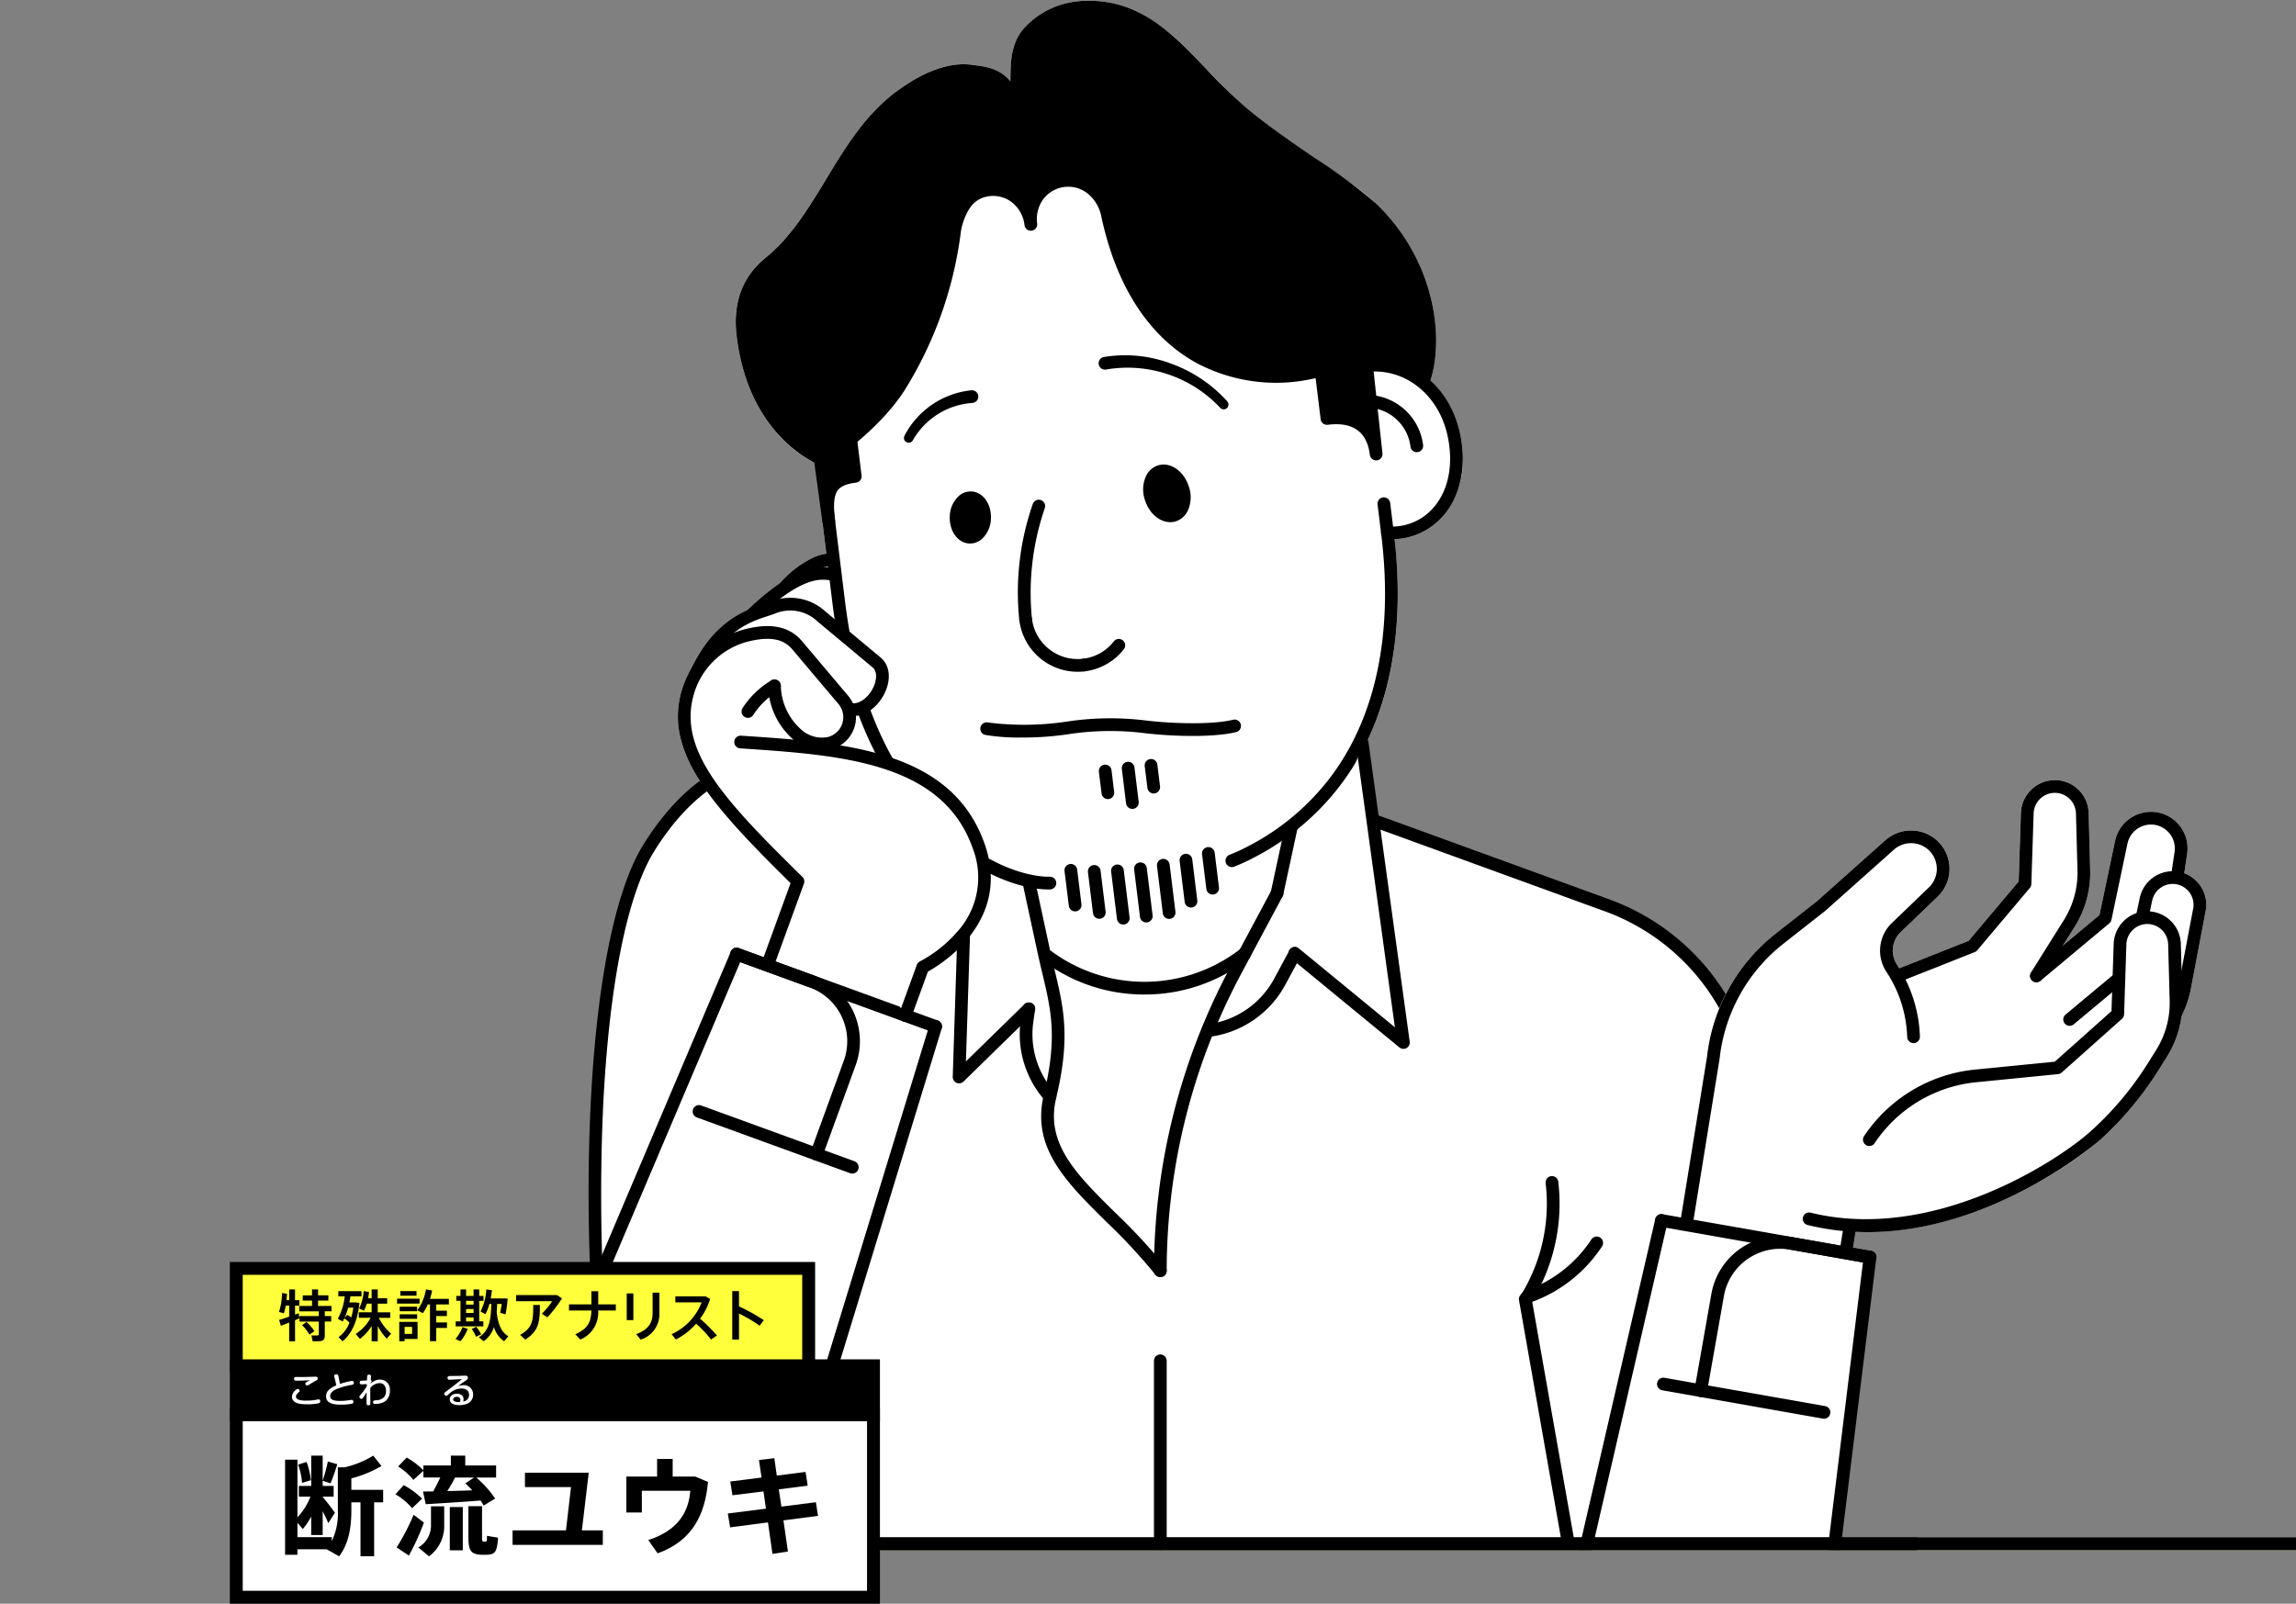 <svg xmlns="http://www.w3.org/2000/svg" xmlns:xlink="http://www.w3.org/1999/xlink" width="375" height="262" viewBox="0 0 375 262"><rect x="0" y="0" width="375" height="262" fill="#808080" stroke="none"/><defs><clipPath id="a"><rect width="375" height="262" transform="translate(-51.933 -0.12)" fill="#fff" stroke="#707070" stroke-width="1"/></clipPath><clipPath id="b"><rect width="337.461" height="253.129" fill="none"/></clipPath><clipPath id="c"><rect width="106.177" height="55.835" fill="none"/></clipPath></defs><g transform="translate(51.933 0.12)"><g clip-path="url(#a)"><g clip-path="url(#b)"><path d="M151.333,249.7l2.736-7.516a23.5,23.5,0,0,0,4.917-3.616,18.726,18.726,0,0,0,3.663-4.8,14.625,14.625,0,0,0,1.691-6.819,16.958,16.958,0,0,0-1.04-5.712,20.853,20.853,0,0,0-6.252-9.134c-4.087-3.448-10.07-15.357-9.964-15.591a1.035,1.035,0,0,0,1.194.648,5.364,5.364,0,0,0,3.112-1.978,5.481,5.481,0,0,0,1.077-2.627,5.357,5.357,0,0,0,2.136-1.9,5.473,5.473,0,0,0,.855-2.939,5.37,5.37,0,0,0-1.949-4.149l-8.971-7.479a8.972,8.972,0,0,0-5.784-2.281,8.606,8.606,0,0,0-3.2.638,16.648,16.648,0,0,0-5.588,4.2,1.037,1.037,0,0,0-.078.1c-.319.216-.645.447-.983.7a46.054,46.054,0,0,0-4.324,3.678,16.186,16.186,0,0,0-4.54,3,22.015,22.015,0,0,0-4.856,7,14.711,14.711,0,0,0-1.376,3.283,14.987,14.987,0,0,0-.58,4.1,16.639,16.639,0,0,0,1.422,6.543,39.323,39.323,0,0,0,6.643,9.924c2.047,2.374,4.428,4.857,7.068,7.509l-.289,13.034-1.047,2.878" transform="translate(-54.444 -83.571)" fill="#fff"/><path d="M300.664,262.218l17.7,14.549-6.729-48.909-18.214-6.215" transform="translate(-141.086 -106.572)" fill="#fff"/><path d="M212.84,141.464h0A30.62,30.62,0,0,0,216,140.013a41.858,41.858,0,0,0,13.925-11.529c6.083-7.852,9.638-18.366,9.635-31.487a81,81,0,0,0-.533-9.033,10.974,10.974,0,0,0,7.815-3.661,13.944,13.944,0,0,0,3.342-9.46,19.852,19.852,0,0,0-.45-4.128,16.238,16.238,0,0,0-4.86-8.66c.1-.267.185-.545.262-.838a22.219,22.219,0,0,0,.683-5.629,30.555,30.555,0,0,0-2.335-11.46,31.978,31.978,0,0,0-7.49-11,42.7,42.7,0,0,0-4.15-3.357c-2.457-1.8-5.4-3.771-8.376-5.834s-5.979-4.212-8.54-6.34c-3.9-3.236-7.155-7.167-10.683-10.524A32.027,32.027,0,0,0,198.6,2.647,18.184,18.184,0,0,0,191.778.2l-.014,0-.013,0A19.073,19.073,0,0,0,189.092,0a14.918,14.918,0,0,0-5.785,1.106,13.513,13.513,0,0,0-4.548,3.121,8.229,8.229,0,0,0-2.136,4.207,24.059,24.059,0,0,0-.33,4.751,6.688,6.688,0,0,0-.978-.968,7.118,7.118,0,0,0-2.616-1.275,20.418,20.418,0,0,0-2.824-.492,9.95,9.95,0,0,0-1.236-.075,14.2,14.2,0,0,0-5.48,1.229,27.075,27.075,0,0,0-5.688,3.368c-4.835,3.649-7.967,8.733-11,13.713S140.52,38.569,136.289,42A12.863,12.863,0,0,0,132.5,46.92a13.873,13.873,0,0,0-1.073,5.529,19.067,19.067,0,0,0,.132,2.2c.96,8.31,4.28,13.66,7.42,16.889a21.071,21.071,0,0,0,4.246,3.4c.462.276.861.486,1.19.645l2.79,22.721a75.434,75.434,0,0,0,6.035,22.615,49.554,49.554,0,0,0,11.112,15.55,33.806,33.806,0,0,0,11.723,7.452,19.71,19.71,0,0,0,6.4,1.272c.193,0,.3-.006.324-.008" transform="translate(-63.195 -0.001)" fill="#fff"/><path d="M288.154,343.063,275.32,288.727a36.342,36.342,0,0,0-22.939-25.8L212.9,248.56,116.3,239.543s-10.642-1.558-20.349,13.946-11.273,64.252-5.581,102.564l8.107,11.2H287.958Z" transform="translate(-41.869 -115.158)" fill="#fff"/><path d="M294.2,299.8l-2.508,4.645a15.375,15.375,0,0,1-11.71,7.962" transform="translate(-134.624 -144.151)" fill="#fff"/><path d="M279.021,312.48a1.038,1.038,0,0,1-.121-2.069,14.352,14.352,0,0,0,10.919-7.424l2.508-4.644a1.038,1.038,0,1,1,1.827.986l-2.508,4.644a16.432,16.432,0,0,1-12.5,8.5,1.123,1.123,0,0,1-.124.007" transform="translate(-133.663 -143.19)"/><path d="M225.712,331.64a1.038,1.038,0,0,1-.774-.345,16.272,16.272,0,0,1-4-13.183l.281-1.971a1.038,1.038,0,1,1,2.056.293l-.281,1.971a14.2,14.2,0,0,0,3.49,11.5,1.039,1.039,0,0,1-.773,1.731" transform="translate(-106.155 -151.581)"/><path d="M403.719,351.531a1.038,1.038,0,0,1-1.01-.8L389.874,296.4a35.2,35.2,0,0,0-22.283-25.059l-39.484-14.371a1.038,1.038,0,0,1,.71-1.951L368.3,269.386A37.273,37.273,0,0,1,391.9,295.918l12.835,54.335a1.038,1.038,0,0,1-.772,1.249,1.024,1.024,0,0,1-.239.028" transform="translate(-157.434 -122.588)"/><path d="M89.438,356.126a1.039,1.039,0,0,1-1.026-.886c-5.458-36.735-4.459-87,5.728-103.268,9.953-15.9,20.918-14.49,21.379-14.422a1.038,1.038,0,0,1-.3,2.055c-.41-.058-10.141-1.2-19.324,13.469-4.473,7.145-7.459,22.141-8.407,42.227a321.368,321.368,0,0,0,2.974,59.633,1.039,1.039,0,0,1-.875,1.18,1.1,1.1,0,0,1-.154.011" transform="translate(-40.935 -114.193)"/><path d="M167.919,192.73a4.378,4.378,0,0,0,1.121-7.4l-8.971-7.48a7.451,7.451,0,0,0-7.93-1.475,15.672,15.672,0,0,0-5.221,3.951" transform="translate(-70.643 -84.532)" fill="#fff"/><path d="M166.958,192.807a1.039,1.039,0,0,1-.4-2,3.339,3.339,0,0,0,.856-5.649l-8.971-7.48a6.44,6.44,0,0,0-6.881-1.308,14.956,14.956,0,0,0-4.853,3.7,1.038,1.038,0,0,1-1.5-1.431,16.893,16.893,0,0,1,5.588-4.2,8.486,8.486,0,0,1,8.98,1.642l8.971,7.48a5.417,5.417,0,0,1-1.387,9.161,1.043,1.043,0,0,1-.4.08" transform="translate(-69.681 -83.571)"/><path d="M456.184,322.673l.587-3.629c.613.027,1.223.044,1.83.044,9.371,0,18.06-3.036,24.809-6.407a73.909,73.909,0,0,0,8.517-5,47.093,47.093,0,0,0,4.689-3.577,54.432,54.432,0,0,0,9.647-11.5l1.347-2.149a16.614,16.614,0,0,0,2.39-6.673,16.622,16.622,0,0,0,1.536-4.466l2.437-12.849.007-.041a5.547,5.547,0,0,0,.06-.814,5.477,5.477,0,0,0-3.6-5.142l.473-3.176a6.063,6.063,0,0,0,.066-.887,5.985,5.985,0,0,0-11.841-1.225l-2.543,12.1-5.948,4.966,1.905-3.041a16.615,16.615,0,0,0,2.535-8.82c0-.148,0-.3-.006-.445l-.249-9.3a5.535,5.535,0,0,0-5.53-5.386c-.074,0-.148,0-.222,0a5.535,5.535,0,0,0-5.313,5.35l-.366,11.2-8.177,9.7L463.891,276c-.125-.2-.251-.4-.375-.591a4.074,4.074,0,0,1-.678-2.26,4.26,4.26,0,0,1,1.31-3.067l6.033-5.8a6.28,6.28,0,0,0-8.532-9.215l-11.124,9.914-6.9,5.424a29.592,29.592,0,0,0-11.122,20.022l-4.845,29.933" transform="translate(-205.632 -117.925)" fill="#fff"/><path d="M154.358,199.211a4.378,4.378,0,0,0,2.39-7.1l-7.536-8.924a7.451,7.451,0,0,0-7.554-2.83c-2.816.586-7.62,3.34-15.31,12.1" transform="translate(-60.752 -86.639)" fill="#fff"/><path d="M153.395,199.287a1.038,1.038,0,0,1-.225-2.052,3.34,3.34,0,0,0,1.823-5.414l-7.536-8.924a6.438,6.438,0,0,0-6.549-2.484c-2.461.512-7.017,2.97-14.741,11.77a1.038,1.038,0,1,1-1.561-1.37c6.505-7.412,11.847-11.595,15.879-12.433a8.486,8.486,0,0,1,8.559,3.177l7.536,8.923a5.416,5.416,0,0,1-2.957,8.781,1.069,1.069,0,0,1-.227.025" transform="translate(-59.79 -85.677)"/><path d="M194.791,177.2s-8.152.521-17.674-8.437c-8.749-8.229-14.659-19.871-16.828-37.535l-3.8-30.918,11.574-31.572" transform="translate(-75.246 -33.05)" fill="#fff"/><path d="M193.544,177.281c-1.723,0-9.356-.5-18.1-8.726-9.48-8.917-15.089-21.4-17.147-38.165l-3.8-30.918a1.038,1.038,0,0,1,.056-.484l11.574-31.572a1.038,1.038,0,1,1,1.95.715L156.592,99.468l3.766,30.669c2,16.263,7.4,28.335,16.509,36.906,9.088,8.55,16.822,8.16,16.9,8.157a1.038,1.038,0,1,1,.133,2.073c-.036,0-.156.009-.351.009" transform="translate(-74.285 -32.088)"/><path d="M158.466,146.979c-.594-4.842.2-6.824,4.33-7.332l-1.329-10.821-5.411.664Z" transform="translate(-75.037 -61.943)"/><path d="M157.5,147.054a1.039,1.039,0,0,1-1.027-.9l-2.409-17.489a1.039,1.039,0,0,1,.9-1.172l5.411-.664a1.039,1.039,0,0,1,1.157.9l1.329,10.822a1.039,1.039,0,0,1-.9,1.158c-2.208.27-2.845.949-3.153,1.51-.478.869-.562,2.307-.273,4.664a1.039,1.039,0,0,1-.9,1.157,1.086,1.086,0,0,1-.136.008m-1.235-17.624,1.366,9.915a5.766,5.766,0,0,1,3.049-1.524l-1.08-8.8Z" transform="translate(-74.075 -60.981)"/><path d="M231.318,65.523c4.112-.505,11.832,3.787,13.779-3.608s-.343-18.943-8.855-27.078c-4.12-3.937-14.072-9.716-21.012-15.483-7.99-6.637-13.093-15.825-22.633-17.166l-.014,0-.013,0c-5.136-.722-9.226.748-12.1,3.728s-1.96,7.157-2.239,12.481c-1.559-5.1-4.091-5.519-7.521-5.947s-7.508,1.2-11.65,4.321c-4.632,3.49-7.71,8.443-10.734,13.423s-6,9.985-10.417,13.583c-3.99,3.247-4.842,7.5-4.352,11.717,1.91,16.445,13.154,20.575,13.056,20.435,0,0,7.938-4.945,12.387-11.76a63.1,63.1,0,0,0,9.056-25.139,11.107,11.107,0,0,1,1.662-4.736,5.432,5.432,0,0,1,3.932-2.424,6.032,6.032,0,0,1,4.622,1.328,6.565,6.565,0,0,1,2.3,4.295,6.56,6.56,0,0,1,1.2-4.724,6.14,6.14,0,0,1,8.786-1.074,7.458,7.458,0,0,1,2.536,4.261c5.758,27.088,26.177,29.031,37.591,24.42" transform="translate(-64.157 -0.963)"/><path d="M145.627,76a1.053,1.053,0,0,1-.254-.031c-.117-.029-11.827-4.257-13.81-21.322-.619-5.33.971-9.584,4.729-12.642,4.152-3.378,6.953-7.993,9.919-12.878l.266-.438c2.849-4.69,6.077-10.005,11-13.713,4.521-3.407,8.808-4.971,12.4-4.521,2.371.295,4.649.579,6.417,2.72,0-3.492.128-6.52,2.467-8.944C182.018.85,186.511-.547,191.753.192c6.981.981,11.6,5.808,16.482,10.918a81.38,81.38,0,0,0,6.7,6.483c3.345,2.779,7.333,5.517,11.191,8.165A90.466,90.466,0,0,1,236,33.122c9.079,8.676,11.1,20.645,9.142,28.093-1.64,6.227-6.952,5.354-10.833,4.714a15.154,15.154,0,0,0-3.823-.34,1.039,1.039,0,0,1-.253-2.062,16.5,16.5,0,0,1,4.415.352c4.56.751,7.406.911,8.487-3.192,1.868-7.1-.475-18.329-8.568-26.063a89.559,89.559,0,0,0-9.616-7.155c-3.715-2.55-7.925-5.44-11.342-8.28a82.914,82.914,0,0,1-6.871-6.645c-4.629-4.841-9-9.414-15.243-10.292-4.582-.642-8.459.539-11.236,3.417-1.893,1.963-1.889,4.682-1.884,8.125,0,1.172,0,2.384-.065,3.689a1.038,1.038,0,0,1-2.029.249c-1.4-4.565-3.489-4.825-6.657-5.22-3.046-.379-6.816,1.044-10.9,4.12-4.6,3.468-7.72,8.6-10.472,13.132l-.266.438c-2.927,4.821-5.954,9.807-10.384,13.411-3.215,2.617-4.516,6.147-3.976,10.792,1.623,13.977,10.029,18.55,11.9,19.4,1.68-1.118,7.954-5.518,11.644-11.17a61.787,61.787,0,0,0,8.9-24.716,11.976,11.976,0,0,1,1.836-5.181,6.432,6.432,0,0,1,4.66-2.865,7.074,7.074,0,0,1,5.409,1.558,7.311,7.311,0,0,1,1.168,1.214,7.288,7.288,0,0,1,.84-1.46,7.178,7.178,0,0,1,10.275-1.263,8.5,8.5,0,0,1,2.9,4.852c2.331,10.963,7.444,18.823,14.79,22.728a26.064,26.064,0,0,0,21.4.945,1.038,1.038,0,0,1,.778,1.926,27.726,27.726,0,0,1-23.15-1.037c-7.9-4.2-13.384-12.547-15.846-24.129a6.425,6.425,0,0,0-2.174-3.67,5.1,5.1,0,0,0-7.3.885,5.516,5.516,0,0,0-1,3.979,1.094,1.094,0,0,1,.008.129,1.038,1.038,0,0,1-2.069.124,5.518,5.518,0,0,0-1.934-3.62,5,5,0,0,0-3.835-1.1,4.376,4.376,0,0,0-3.2,1.984,10.107,10.107,0,0,0-1.487,4.29,63.9,63.9,0,0,1-9.215,25.562C154.384,70.7,146.531,75.634,146.2,75.841l0,0a1.109,1.109,0,0,1-.571.159" transform="translate(-63.196 0)"/><path d="M267.046,150.851c.622,1.978-.04,3.926-1.478,4.351s-3.108-.834-3.729-2.812.04-3.926,1.478-4.351,3.107.834,3.729,2.812" transform="translate(-125.788 -71.142)"/><path d="M264.019,155.362c-1.737,0-3.446-1.439-4.133-3.623a5.269,5.269,0,0,1,.241-4.023,3.254,3.254,0,0,1,1.933-1.635c2.009-.594,4.211.941,5.014,3.5a5.269,5.269,0,0,1-.241,4.023,3.256,3.256,0,0,1-1.933,1.635,3.1,3.1,0,0,1-.881.128m-1.1-7.328a.941.941,0,0,0-.269.037,1.208,1.208,0,0,0-.689.62,3.243,3.243,0,0,0-.092,2.424c.483,1.537,1.676,2.357,2.444,2.127a1.206,1.206,0,0,0,.689-.62,3.243,3.243,0,0,0,.093-2.424h0a2.773,2.773,0,0,0-2.174-2.164" transform="translate(-124.825 -70.178)"/><path d="M200.756,159.483c-.079,1.776.9,3.279,2.179,3.358s2.387-1.3,2.466-3.071-.9-3.279-2.179-3.358-2.387,1.3-2.466,3.071" transform="translate(-96.527 -75.206)"/><path d="M202.076,162.921c-.056,0-.111,0-.167-.005-1.874-.116-3.258-2.066-3.152-4.44a4.664,4.664,0,0,1,1.422-3.273,2.929,2.929,0,0,1,2.145-.788c1.874.115,3.259,2.066,3.153,4.44a4.667,4.667,0,0,1-1.422,3.273,2.965,2.965,0,0,1-1.979.794m.079-6.436a.884.884,0,0,0-.587.261,2.628,2.628,0,0,0-.736,1.821c-.058,1.293.589,2.237,1.206,2.275a.86.86,0,0,0,.629-.26,2.631,2.631,0,0,0,.736-1.821c.058-1.293-.589-2.238-1.206-2.276h-.041" transform="translate(-95.565 -74.244)"/><path d="M230.147,202.284a9.6,9.6,0,0,1-9.511-8.421,1.038,1.038,0,1,1,2.061-.253,7.522,7.522,0,0,0,8.373,6.542,1.038,1.038,0,0,1,.253,2.061,9.675,9.675,0,0,1-1.175.072" transform="translate(-106.084 -92.655)"/><path d="M221.422,177.6a1.038,1.038,0,0,1-1.029-.912,43.842,43.842,0,0,1,2.216-19.039,1.039,1.039,0,0,1,1.94.743,42.5,42.5,0,0,0-2.095,18.043,1.038,1.038,0,0,1-.9,1.157,1.064,1.064,0,0,1-.128.008" transform="translate(-105.842 -75.482)"/><path d="M240.021,206.13a1.038,1.038,0,0,1-.126-2.069,7.465,7.465,0,0,0,5-2.832,1.038,1.038,0,0,1,1.636,1.278,9.526,9.526,0,0,1-6.387,3.614,1.07,1.07,0,0,1-.128.008" transform="translate(-114.91 -96.565)"/><path d="M265.465,120.149a20.736,20.736,0,0,0-18.616-6.27,1.038,1.038,0,0,1-.422-2.034,21.36,21.36,0,0,1,11.068,1.1,22.551,22.551,0,0,1,9.127,6.164.779.779,0,0,1-1.157,1.042" transform="translate(-118.094 -53.634)"/><path d="M184.411,130.022a13.9,13.9,0,0,1,10.977-7.45,1.038,1.038,0,1,1,.109,2.074,12.13,12.13,0,0,0-9.711,6.108.779.779,0,0,1-1.375-.731" transform="translate(-88.627 -58.935)"/><path d="M215.05,228.951a33.972,33.972,0,0,1-5.84-.419,1.038,1.038,0,1,1,.382-2.041,46.911,46.911,0,0,0,12.929-.149,47.313,47.313,0,0,1,12.925-.171c4.614.55,10.991.679,14.249-.136a1.039,1.039,0,0,1,.5,2.015c-3.665.916-10.344.738-15,.184a45.238,45.238,0,0,0-12.33.155,50.582,50.582,0,0,1-7.82.562" transform="translate(-100.187 -108.578)"/><path d="M247.132,246.015a1.038,1.038,0,0,1-1.029-.912l-.436-3.552a1.038,1.038,0,1,1,2.061-.253l.436,3.552a1.038,1.038,0,0,1-.9,1.157,1.061,1.061,0,0,1-.128.008" transform="translate(-118.12 -115.585)"/><path d="M254.6,247.19a1.038,1.038,0,0,1-1.029-.912l-.689-5.613a1.038,1.038,0,1,1,2.061-.254l.689,5.613a1.038,1.038,0,0,1-.9,1.157,1.062,1.062,0,0,1-.128.008" transform="translate(-121.587 -115.159)"/><path d="M261.553,244.244a1.038,1.038,0,0,1-1.029-.912l-.437-3.552a1.038,1.038,0,0,1,2.061-.253l.436,3.552a1.037,1.037,0,0,1-.9,1.157,1.055,1.055,0,0,1-.128.008" transform="translate(-125.054 -114.733)"/><path d="M258.742,280.963a1.038,1.038,0,0,1-1.029-.912l-.95-7.73a1.038,1.038,0,0,1,2.061-.253l.949,7.73a1.038,1.038,0,0,1-.9,1.157,1.055,1.055,0,0,1-.128.008" transform="translate(-123.456 -130.381)"/><path d="M251.5,281.617a1.038,1.038,0,0,1-1.029-.912l-.95-7.729a1.038,1.038,0,0,1,2.061-.253l.949,7.729a1.038,1.038,0,0,1-.9,1.157,1.055,1.055,0,0,1-.128.008" transform="translate(-119.975 -130.695)"/><path d="M244.079,280.764a1.038,1.038,0,0,1-1.029-.912l-.823-6.7a1.038,1.038,0,1,1,2.061-.253l.822,6.7a1.037,1.037,0,0,1-.9,1.157,1.056,1.056,0,0,1-.128.008" transform="translate(-116.466 -130.78)"/><path d="M236.591,279.392a1.037,1.037,0,0,1-1.029-.912l-.7-5.668a1.038,1.038,0,0,1,2.061-.253l.7,5.668a1.038,1.038,0,0,1-.9,1.157,1.068,1.068,0,0,1-.128.008" transform="translate(-112.926 -130.616)"/><path d="M265.925,279.847a1.038,1.038,0,0,1-1.029-.912l-.949-7.729a1.038,1.038,0,1,1,2.061-.253l.949,7.729a1.038,1.038,0,0,1-.9,1.157,1.055,1.055,0,0,1-.128.008" transform="translate(-126.909 -129.844)"/><path d="M272.922,277.222a1.038,1.038,0,0,1-1.029-.912l-.823-6.7a1.038,1.038,0,1,1,2.061-.253l.822,6.7a1.038,1.038,0,0,1-.9,1.157,1.055,1.055,0,0,1-.128.008" transform="translate(-130.334 -129.077)"/><path d="M279.856,274.08a1.038,1.038,0,0,1-1.029-.912l-.7-5.668a1.038,1.038,0,0,1,2.061-.253l.7,5.668a1.038,1.038,0,0,1-.9,1.157,1.066,1.066,0,0,1-.128.008" transform="translate(-133.73 -128.062)"/><path d="M329.491,114.767c7.115-.874,12.974,4.289,14.464,11.3,2.06,9.69-3.621,16.462-10.853,15.982" transform="translate(-158.429 -55.137)" fill="#fff"/><path d="M332.844,142.15q-.384,0-.771-.025a1.038,1.038,0,1,1,.137-2.072,8.92,8.92,0,0,0,7.483-3.1c2.428-2.8,3.261-7.043,2.285-11.632-1.455-6.845-7.06-11.255-13.322-10.486a1.039,1.039,0,0,1-.253-2.062c7.357-.9,13.923,4.192,15.607,12.116,1.112,5.232.111,10.124-2.747,13.424a11.058,11.058,0,0,1-8.419,3.836" transform="translate(-157.468 -54.175)"/><path d="M336.148,133.39a1.038,1.038,0,0,1-1.029-.912,7.278,7.278,0,0,0-8.1-6.328,1.039,1.039,0,0,1-.253-2.062,9.354,9.354,0,0,1,10.414,8.136,1.038,1.038,0,0,1-.9,1.157,1.06,1.06,0,0,1-.128.008" transform="translate(-156.68 -59.632)"/><path d="M286.531,216.674a1.038,1.038,0,0,1-.387-2,28.8,28.8,0,0,0,2.979-1.367,39.778,39.778,0,0,0,13.242-10.958c7.615-9.834,10.582-23.638,8.583-39.918l-.614-5a1.038,1.038,0,1,1,2.061-.253l.614,5c2.067,16.837-1.046,31.168-9,41.444a41.853,41.853,0,0,1-13.926,11.529,30.813,30.813,0,0,1-3.163,1.451,1.027,1.027,0,0,1-.387.076" transform="translate(-137.273 -75.135)"/><path d="M324.23,126.392c-.594-4.842-3.907-6.32-8.037-5.813l-1.329-10.821,7.472-.917Z" transform="translate(-151.396 -52.333)"/><path d="M323.267,126.468a1.038,1.038,0,0,1-1.029-.912c-.462-3.761-2.776-5.417-6.88-4.909a1.042,1.042,0,0,1-1.157-.9l-1.328-10.822a1.037,1.037,0,0,1,.9-1.157l7.471-.917a1.048,1.048,0,0,1,.772.217,1.036,1.036,0,0,1,.387.7l1.894,17.552a1.038,1.038,0,0,1-1.034,1.15m-6.573-7.983a7.767,7.767,0,0,1,4.945,1.527l-1.184-10.975-5.395.662,1.08,8.8q.281-.012.554-.012" transform="translate(-150.435 -51.372)"/><path d="M307.369,267.974l17.7,14.549-6.729-48.909" transform="translate(-147.792 -112.329)" fill="#fff"/><path d="M324.11,282.6a1.039,1.039,0,0,1-.66-.236l-17.7-14.549a1.038,1.038,0,1,1,1.319-1.6l15.653,12.864-6.368-46.281a1.038,1.038,0,1,1,2.057-.283l6.729,48.909a1.038,1.038,0,0,1-1.028,1.18" transform="translate(-146.83 -111.367)"/><path d="M300.756,270.886a1.057,1.057,0,0,1-.22-.023,1.038,1.038,0,0,1-.8-1.234l2.344-10.872a1.038,1.038,0,1,1,2.03.438l-2.344,10.872a1.039,1.039,0,0,1-1.014.819" transform="translate(-144.112 -124.024)"/><path d="M200.734,302.277a1.038,1.038,0,0,1-1.038-1.072l1.271-39.383a1.028,1.028,0,0,1,1.071-1,1.039,1.039,0,0,1,1,1.071l-1.187,36.8,9.531-9.317a1.038,1.038,0,1,1,1.451,1.484L201.46,301.981a1.036,1.036,0,0,1-.726.3" transform="translate(-96.02 -125.409)"/><path d="M144.062,207.1c3.285-.149,6.1-5.609,3.569-7.715l-8.971-7.48a7.449,7.449,0,0,0-7.93-1.475c-2.672,1.066-9.179,1.809-13.409,12.672" transform="translate(-56.411 -91.291)" fill="#fff"/><path d="M143.1,207.172a1.038,1.038,0,0,1-.046-2.076c1.291-.058,2.753-1.445,3.329-3.156.191-.565.535-1.963-.378-2.724l-8.971-7.48a6.439,6.439,0,0,0-6.881-1.309c-.369.147-.795.286-1.247.432-3.015.98-8.062,2.62-11.58,11.653a1.038,1.038,0,0,1-1.935-.753c3.875-9.95,9.729-11.853,12.873-12.874.436-.142.813-.264,1.119-.386a8.487,8.487,0,0,1,8.98,1.642l8.971,7.48c1.317,1.1,1.7,2.96,1.016,4.982-.736,2.186-2.76,4.457-5.2,4.568H143.1" transform="translate(-55.449 -90.329)"/><path d="M129.966,207.52c.436,6.593,5.08,10.23,8.853,9.387a4.378,4.378,0,0,0,2.39-7.1l-7.536-8.924c-2.138-2.532-5.37-2.4-8.655-1.518a13.484,13.484,0,0,0-9.248,9.332c-2.744,9.7,5.218,18.17,18.03,30.772l-4.836,13.287" transform="translate(-55.406 -95.586)" fill="#fff"/><path d="M128,252.831a1.027,1.027,0,0,1-.355-.063,1.038,1.038,0,0,1-.62-1.331l4.608-12.66c-13-12.808-20.639-21.384-17.824-31.327a14.6,14.6,0,0,1,9.978-10.052c2.855-.763,6.969-1.4,9.716,1.851l7.536,8.923a5.417,5.417,0,0,1-2.957,8.782,7.1,7.1,0,0,1-5.743-1.42,11.941,11.941,0,0,1-4.372-8.913,1.038,1.038,0,1,1,2.072-.137,9.887,9.887,0,0,0,3.544,7.388,5.028,5.028,0,0,0,4.046,1.055,3.34,3.34,0,0,0,1.824-5.414l-7.536-8.924c-1.532-1.812-3.872-2.178-7.593-1.184a12.478,12.478,0,0,0-8.517,8.611c-2.588,9.142,5.062,17.26,17.758,29.748a1.038,1.038,0,0,1,.248,1.1l-4.836,13.287a1.038,1.038,0,0,1-.976.684" transform="translate(-54.443 -94.618)"/><path d="M100.8,300,69.141,374.591a21.562,21.562,0,1,0,40.468,14.729L133.3,311.831" transform="translate(-32.418 -144.25)" fill="#fff"/><path d="M88.043,404.673a22.643,22.643,0,0,1-7.754-1.38,22.6,22.6,0,0,1-13.074-30.069l31.661-74.588a1.038,1.038,0,0,1,1.912.811L69.126,374.035a20.524,20.524,0,1,0,38.52,14.02l23.691-77.489a1.038,1.038,0,1,1,1.986.607l-23.691,77.489a22.661,22.661,0,0,1-21.589,16.011" transform="translate(-31.446 -143.288)"/><path d="M264.038,342.611A1.039,1.039,0,0,1,263,341.573a105.222,105.222,0,0,1,12.407-49.48l6.779-12.668a1.038,1.038,0,1,1,1.831.98l-6.779,12.668a103.149,103.149,0,0,0-12.161,48.5,1.039,1.039,0,0,1-1.038,1.038" transform="translate(-126.458 -134.092)"/><path d="M244.235,341.956a1.037,1.037,0,0,1-.818-.4,92.069,92.069,0,0,0-8.017-8.646c-6.579-6.5-12.261-12.118-10.2-20.7,2.256-9.391,1.21-13.793-.238-19.884-.264-1.112-.537-2.261-.806-3.507l-2.344-10.871,2.03-.438,2.344,10.871c.264,1.224.535,2.363.8,3.464,1.457,6.132,2.608,10.976.237,20.849-1.788,7.441,3.255,12.425,9.64,18.735a93.642,93.642,0,0,1,8.191,8.843,1.038,1.038,0,0,1-.817,1.678" transform="translate(-106.654 -133.437)"/><path d="M244.451,305.568a27.414,27.414,0,0,1-16.366-5.366,1.038,1.038,0,1,1,1.231-1.672,25.567,25.567,0,0,0,30.886-.467,1.038,1.038,0,1,1,1.281,1.634,27.359,27.359,0,0,1-17.031,5.87" transform="translate(-109.466 -143.211)"/><path d="M163.256,311.908a1.024,1.024,0,0,1-.355-.063l-32.5-11.828a1.038,1.038,0,1,1,.71-1.951l32.5,11.828a1.039,1.039,0,0,1-.355,2.014" transform="translate(-62.373 -143.288)"/><path d="M143.8,332.772a1.026,1.026,0,0,1-.355-.063,1.038,1.038,0,0,1-.62-1.331l5.431-14.92a9.357,9.357,0,0,0-5.586-11.978L130.4,300.016a1.038,1.038,0,0,1,.71-1.952l12.265,4.465a11.435,11.435,0,0,1,6.827,14.639l-5.431,14.92a1.038,1.038,0,0,1-.975.684" transform="translate(-62.373 -143.288)"/><path d="M143.947,358.709a1.028,1.028,0,0,1-.355-.063l-25.033-9.111a1.038,1.038,0,1,1,.71-1.951l25.033,9.112a1.039,1.039,0,0,1-.355,2.014" transform="translate(-56.678 -167.098)"/><path d="M385.84,447.974a1.039,1.039,0,0,1-1.021-.858l-6.994-39.661a1.041,1.041,0,0,1,.241-.864l.327-.374a1.038,1.038,0,0,1,1.564,1.367l6.907,39.171a1.039,1.039,0,0,1-.842,1.2,1.091,1.091,0,0,1-.182.016" transform="translate(-181.662 -195.15)"/><path d="M379.476,390.6a1.038,1.038,0,0,1-.887-1.576,28.482,28.482,0,0,0,3.885-18.065,1.039,1.039,0,0,1,2.062-.249,30.572,30.572,0,0,1-4.171,19.388,1.037,1.037,0,0,1-.889.5" transform="translate(-181.964 -177.807)"/><path d="M379.477,399.773a1.039,1.039,0,0,1-.335-2.022,21.107,21.107,0,0,0,10.808-8.4,1.038,1.038,0,0,1,1.739,1.134,23.192,23.192,0,0,1-11.876,9.233,1.038,1.038,0,0,1-.335.056" transform="translate(-181.964 -186.984)"/><path d="M264.038,457.96A1.039,1.039,0,0,1,263,456.921V427.032a1.038,1.038,0,1,1,2.077,0v29.889a1.039,1.039,0,0,1-1.038,1.038" transform="translate(-126.458 -204.831)"/><path d="M132.964,233.268c16.618,1.113,33.6,2.2,38.845,16.9,4.711,13.223-9.09,19.867-9.09,19.867l-2.874,7.9" transform="translate(-63.933 -112.162)" fill="#fff"/><path d="M158.885,278.01a1.039,1.039,0,0,1-.976-1.394l2.873-7.9a1.04,1.04,0,0,1,.525-.58,21.109,21.109,0,0,0,6.019-4.767,13.186,13.186,0,0,0,2.543-13.816c-4.992-14.01-21.646-15.125-37.752-16.2l-.185-.012a1.038,1.038,0,0,1,.139-2.072l.185.012c16.774,1.123,34.119,2.285,39.569,17.579,4.5,12.636-6.939,19.685-9.229,20.946l-2.737,7.52a1.038,1.038,0,0,1-.976.684" transform="translate(-62.972 -111.199)"/><path d="M490.046,279.595l15.8-6.26,8.578-10.172.377-11.559a4.5,4.5,0,0,1,8.988.026l.249,9.3a15.573,15.573,0,0,1-2.371,8.686l-5.371,8.574" transform="translate(-235.628 -118.887)" fill="#fff"/><path d="M489.085,279.672a1.039,1.039,0,0,1-.383-2l15.561-6.164,8.177-9.7.365-11.2a5.556,5.556,0,0,1,5.313-5.35,5.534,5.534,0,0,1,5.751,5.382l.249,9.3a16.565,16.565,0,0,1-2.529,9.265l-5.371,8.574a1.038,1.038,0,1,1-1.76-1.1l5.371-8.574A14.488,14.488,0,0,0,522.044,260l-.249-9.3a3.459,3.459,0,0,0-3.593-3.363,3.471,3.471,0,0,0-3.319,3.342l-.378,11.56a1.036,1.036,0,0,1-.244.635l-8.578,10.172a1.038,1.038,0,0,1-.411.3l-15.8,6.26a1.035,1.035,0,0,1-.382.074" transform="translate(-234.667 -117.925)"/><path d="M540.617,282.99l11.236-9.381,2.617-12.45A4.946,4.946,0,0,1,564.2,262.9l-2.269,15.243-10.922,12.1" transform="translate(-259.944 -123.684)" fill="#fff"/><path d="M550.05,290.327a1.039,1.039,0,0,1-.77-1.734l10.713-11.869,2.223-14.933a3.908,3.908,0,0,0-3.339-4.447,3.925,3.925,0,0,0-4.35,3.068l-2.617,12.45a1.036,1.036,0,0,1-.351.584l-11.235,9.381a1.039,1.039,0,0,1-1.331-1.594l10.959-9.15,2.543-12.1a6,6,0,0,1,6.662-4.7,5.984,5.984,0,0,1,5.113,6.81L562,277.339a1.036,1.036,0,0,1-.256.543l-10.923,12.1a1.037,1.037,0,0,1-.771.343" transform="translate(-258.983 -122.723)"/><path d="M551.059,299.1l10.112-8.443,2.355-11.205a4.451,4.451,0,0,1,8.759,1.571l-2.437,12.848a15.577,15.577,0,0,1-7.2,10.4l-2.239,1.365" transform="translate(-264.965 -132.667)" fill="#fff"/><path d="M559.452,305.708a1.038,1.038,0,0,1-.541-1.925l2.24-1.365a14.561,14.561,0,0,0,6.716-9.7l2.437-12.848a3.416,3.416,0,0,0-2.923-3.844,3.43,3.43,0,0,0-3.8,2.68l-2.355,11.205a1.035,1.035,0,0,1-.35.584l-10.112,8.443a1.038,1.038,0,1,1-1.331-1.594l9.836-8.212,2.281-10.852a5.511,5.511,0,0,1,6.111-4.311,5.49,5.49,0,0,1,4.691,6.248L569.906,293.1a16.64,16.64,0,0,1-7.675,11.089l-2.24,1.365a1.035,1.035,0,0,1-.54.152" transform="translate(-264.003 -131.707)"/><path d="M429.636,329.091l4.846-29.936a28.557,28.557,0,0,1,10.738-19.369l6.923-5.444,11.147-9.935a5.241,5.241,0,0,1,7.12,7.691l-6.033,5.8a5.236,5.236,0,0,0-.778,6.648,21.577,21.577,0,0,1,3.582,11.208" transform="translate(-206.582 -126.496)" fill="#fff"/><path d="M428.675,329.179a1.073,1.073,0,0,1-.167-.013,1.039,1.039,0,0,1-.859-1.191l4.842-29.91a29.761,29.761,0,0,1,11.125-20.045l6.9-5.424,11.123-9.914a6.314,6.314,0,0,1,8.516.147,6.279,6.279,0,0,1,.015,9.067l-6.033,5.8a4.188,4.188,0,0,0-.632,5.327,22.6,22.6,0,0,1,3.755,11.746,1.038,1.038,0,1,1-2.076.072,20.505,20.505,0,0,0-1.693-7.512,20.791,20.791,0,0,0-1.717-3.158,6.263,6.263,0,0,1,.924-7.97l6.033-5.8a4.2,4.2,0,0,0-.01-6.069,4.226,4.226,0,0,0-5.7-.1l-11.147,9.935c-.016.014-.032.028-.049.041l-6.923,5.445a27.675,27.675,0,0,0-10.348,18.664c0,.018,0,.036-.007.053L429.7,328.306a1.038,1.038,0,0,1-1.024.873" transform="translate(-205.619 -125.546)"/><path d="M469.11,337.744h0c21.97,5.393,43.086-10.293,46.74-13.593a53.408,53.408,0,0,0,9.462-11.281l1.347-2.149a15.577,15.577,0,0,0,2.371-8.686l-.246-9.164a4.451,4.451,0,0,0-8.9-.026l-.374,11.444-9.846,8.778-13.356,1.324a23.712,23.712,0,0,0-17.388,10.443h0" transform="translate(-225.562 -138.738)" fill="#fff"/><path d="M477.658,338.954a40.808,40.808,0,0,1-9.757-1.163,1.038,1.038,0,0,1,.495-2.017c19.9,4.882,40.24-8.338,45.8-13.355a52.386,52.386,0,0,0,9.279-11.061l1.346-2.149a14.493,14.493,0,0,0,2.213-8.107l-.246-9.164a3.412,3.412,0,0,0-3.547-3.319,3.426,3.426,0,0,0-3.276,3.3l-.374,11.444a1.038,1.038,0,0,1-.347.741l-9.846,8.777a1.038,1.038,0,0,1-.588.258l-13.356,1.325a22.593,22.593,0,0,0-16.627,9.986A1.038,1.038,0,0,1,477.1,323.3a24.659,24.659,0,0,1,18.15-10.9l13.02-1.292,9.261-8.256.359-11a5.509,5.509,0,0,1,5.27-5.306,5.489,5.489,0,0,1,5.7,5.338l.246,9.163a16.566,16.566,0,0,1-2.529,9.266l-1.346,2.149a54.453,54.453,0,0,1-9.647,11.5c-.193.174-17.265,14.994-37.926,14.994" transform="translate(-224.6 -137.777)"/><line y1="4.457" x2="0.722" transform="translate(249.526 200.125)" fill="#fff"/><path d="M479.664,390a1.073,1.073,0,0,1-.167-.013,1.039,1.039,0,0,1-.859-1.191l.722-4.458a1.038,1.038,0,1,1,2.05.331l-.722,4.458a1.038,1.038,0,0,1-1.024.873" transform="translate(-230.136 -184.383)"/><path d="M439.319,389.839l-9.875,80.426a21.562,21.562,0,1,1-42.411-7.478l18.228-78.953" transform="translate(-185.828 -184.559)" fill="#fff"/><path d="M407.145,489.284a23.016,23.016,0,0,1-3.994-.352,22.6,22.6,0,0,1-18.1-27.342l18.228-78.953a1.038,1.038,0,0,1,2.023.467l-18.228,78.953a20.524,20.524,0,1,0,40.369,7.118l9.875-80.426a1.038,1.038,0,1,1,2.061.254l-9.875,80.426a22.62,22.62,0,0,1-22.362,19.855" transform="translate(-184.861 -183.597)"/><path d="M455.757,389.916a1.094,1.094,0,0,1-.182-.016l-34.058-6.006a1.038,1.038,0,1,1,.36-2.045l34.059,6.005a1.038,1.038,0,0,1-.179,2.061" transform="translate(-202.265 -183.597)"/><path d="M434.06,415.025a1.088,1.088,0,0,1-.182-.016,1.039,1.039,0,0,1-.842-1.2l2.757-15.637a11.438,11.438,0,0,1,13.232-9.265l12.854,2.267a1.038,1.038,0,1,1-.36,2.045l-12.855-2.266a9.344,9.344,0,0,0-10.826,7.58l-2.757,15.637a1.039,1.039,0,0,1-1.021.858" transform="translate(-208.209 -186.913)"/><path d="M448.5,440a1.092,1.092,0,0,1-.182-.016l-26.235-4.626a1.039,1.039,0,0,1,.361-2.046l26.235,4.626A1.038,1.038,0,0,1,448.5,440" transform="translate(-202.537 -208.343)"/><path d="M139.6,215.6a13.184,13.184,0,0,0-4.334,4.187" transform="translate(-65.04 -103.668)" fill="#fff"/><path d="M134.3,219.866a1.038,1.038,0,0,1-.87-1.6,14.239,14.239,0,0,1,4.685-4.52,1.038,1.038,0,1,1,1.037,1.8,12.039,12.039,0,0,0-3.982,3.854,1.036,1.036,0,0,1-.871.472" transform="translate(-64.078 -102.706)"/><path d="M0,0H337.461V62.237H0Z" transform="translate(0 252.091)" fill="#fff95f"/><line x2="221.368" transform="translate(39.62 252.091)" fill="#fff"/><path d="M296.72,485.642H75.351a1.038,1.038,0,0,1,0-2.077H296.72a1.038,1.038,0,1,1,0,2.077" transform="translate(-35.732 -232.512)"/><line x2="311.503" transform="translate(12.979 252.091)" fill="#fff"/><path d="M335.541,485.642H24.038a1.038,1.038,0,0,1,0-2.077h311.5a1.038,1.038,0,0,1,0,2.077" transform="translate(-11.059 -232.512)"/></g><g transform="translate(-14.394 206.045)"><rect width="104.071" height="29.85" transform="translate(1.053 24.932)" fill="#fff"/><path d="M2.106,36.121H104.071V63.865H2.106ZM0,65.971H106.177V34.016H0Z" transform="translate(0 -10.136)"/><rect width="104.071" height="7.96" transform="translate(1.053 16.973)"/><path d="M2.106,24.782H104.071v5.854H2.106ZM0,32.742H106.177V22.676H0Z" transform="translate(0 -6.757)"/><g transform="translate(0 0)"><g clip-path="url(#c)"><path d="M20.486,58.392v.649a10.477,10.477,0,0,0,.982-5.053v-7h1.088a15.384,15.384,0,0,0,4.7-1.912l1.333,1.7a19.031,19.031,0,0,1-4.913,2.018v1.877h5.194v2.035H27.4v8.808H25.171V52.707H23.679v1.281c0,2.842-.439,5.475-2,7.545-.018-.018-.035-.035-2.035-1.158H14.871v.9H12.853V45.742h2.018v9.422a10.586,10.586,0,0,0,2.123-3.386H15.1V50.023h2.018V45.075h1.877v4.089a25.781,25.781,0,0,0,.842-3.124l1.544.439c-.263.878-.667,2.071-1.106,3.124l-1.28-.421v.842h1.789v1.755H18.994v.035c.737.894,1.544,1.93,2,2.6l-1.088,1.7c-.21-.543-.543-1.228-.912-1.947v3.878H17.117V55.023a11.92,11.92,0,0,1-1.369,2.053l-.878-1.035v2.351ZM16.362,46.11a12.1,12.1,0,0,1,.7,2.983l-1.439.439a10.519,10.519,0,0,0-.649-2.983Z" transform="translate(-3.83 -13.432)"/><path d="M39.88,49.9a12.749,12.749,0,0,1,3,2.211l-1.631,1.562a10.081,10.081,0,0,0-2.72-2.281Zm1.615,4.843,1.684,1.264a38.828,38.828,0,0,1-2.456,5.4l-2-1.334a34.976,34.976,0,0,0,2.772-5.334m3.211-3.825c.421-.772.825-1.561,1.14-2.263H43.091V47.567l-1.632,1.474a10.425,10.425,0,0,0-2.491-2.193l1.4-1.457a12.492,12.492,0,0,1,2.72,2.071v-.773h4.492V45.076h2.351v1.613H54.97v1.966H51.723a16.79,16.79,0,0,1,3.088,3.439c-.649.385-1.263.772-1.877,1.141a6.881,6.881,0,0,0-.509-.825c-2.649.211-6.633.474-8.949.6l-.439-2.07c.474,0,1.035-.018,1.667-.018m1.789,2.439V56.34a6.174,6.174,0,0,1-2.474,5.194l-1.754-1.457a4.147,4.147,0,0,0,2.07-3.755V53.357Zm4.58-2.614c-.334-.387-.72-.755-1.123-1.141l1.421-.948H48.267c-.351.684-.79,1.456-1.264,2.211,1.368-.035,2.807-.071,4.071-.123M49.53,60.551H47.407V53.48H49.53Zm3.141-7.211v4.843c0,.808.035.931.228.931a1.481,1.481,0,0,0,.386,0c.158,0,.193-.053.193-.931l1.807.3c-.158,2.421-.527,2.738-1.86,2.791h-.772c-1.86-.071-2.211-.649-2.211-3.089V53.339Z" transform="translate(-11.481 -13.432)"/><path d="M80.517,60.84H65.778V58.471H74.5l.825-7.071H67.8V49.049H78.219L77.1,58.471h3.422Z" transform="translate(-19.601 -14.616)"/><path d="M97.272,48.727V45.849h2.544v2.878H103.5l2.088.877c-.491,5.457-2.632,9.651-8.229,11.668L95.833,59.1c4.9-1.58,6.6-4.615,6.861-8.054H94.781V54.6H92.254V48.727Z" transform="translate(-27.49 -13.662)"/><path d="M122.082,53.922l-.4-2.825-5.071.632-.351-2.246,5.106-.649-.422-2.86,2.51-.3.4,2.842,4.7-.6.351,2.246-4.72.6.421,2.825,5.633-.72.35,2.229-5.65.737.737,5.088-2.527.385-.737-5.141-6.176.807-.386-2.263Z" transform="translate(-34.522 -13.61)"/><path d="M18.755,31.061a9.189,9.189,0,0,1-1.835.157,8.193,8.193,0,0,1-1.05-.062c-.4-.051-1.409-.258-1.409-1.151a1.506,1.506,0,0,1,.623-1.139c.135-.112.208-.152.3-.152a.318.318,0,0,1,.325.292c0,.095-.027.124-.252.354-.27.268-.348.4-.348.595,0,.555.848.663,1.69.663a9.942,9.942,0,0,0,1.386-.1c.1-.011.5-.1.595-.1a.258.258,0,0,1,.292.286c0,.236-.09.292-.32.354m-3.5-3.7c-.213,0-.454-.011-.454-.308s.2-.3.437-.3c.1,0,.8.011.92.011.174,0,1.094-.022,1.561-.039.084,0,.449-.018.522-.018.174,0,.416.006.416.3,0,.2-.084.242-.319.371-.4.218-.6.336-1.073.634a.577.577,0,0,1-.314.129.3.3,0,0,1-.309-.3c0-.118.084-.191.348-.347.062-.039.359-.173.416-.208-.646.039-1.5.078-2.15.078" transform="translate(-4.309 -7.958)" fill="#fff"/><path d="M26.6,27.224a.3.3,0,0,1,.326.325c0,.265-.191.3-.483.348a12.154,12.154,0,0,0-2.352.662c-.364.169-1.033.528-1.033,1.139,0,.472.292.8,1.644.8a9.943,9.943,0,0,0,1.712-.162.91.91,0,0,1,.124-.006.285.285,0,0,1,.315.314c0,.241-.146.292-.315.325a9.841,9.841,0,0,1-1.723.141c-1.038,0-2.425-.129-2.425-1.358,0-1.055,1-1.5,1.662-1.791a11.427,11.427,0,0,0-.264-1.185,1.694,1.694,0,0,1-.079-.353c0-.235.23-.274.348-.274.292,0,.32.134.4.528.045.23.168.853.191,1.049a11.479,11.479,0,0,1,1.953-.5" transform="translate(-6.671 -7.791)" fill="#fff"/><path d="M31.351,27.778l-.819.039a.284.284,0,0,1-.343-.3c0-.28.23-.291.32-.3l.864-.033c.006-.118.028-.6.034-.629.006-.118.017-.325.315-.325s.309.18.309.314c0,.04-.011.2-.034.606a.15.15,0,0,1,.146.164c0,.072,0,.078-.168.27v.1a3.413,3.413,0,0,1,.538-.381,1.845,1.845,0,0,1,.977-.258A1.573,1.573,0,0,1,35.112,28.8a2.076,2.076,0,0,1-.741,1.768,2.555,2.555,0,0,1-1.191.415,3.6,3.6,0,0,1-.409.034c-.135,0-.4,0-.4-.3,0-.253.275-.292.354-.3a2.1,2.1,0,0,0,1.257-.343,1.381,1.381,0,0,0,.5-1.184c0-.427-.128-1.274-1.071-1.274a2.118,2.118,0,0,0-1.471.747c-.018.4-.022.449-.022,1.212,0,.2.011,1.073.011,1.252s0,.414-.309.414c-.051,0-.264,0-.3-.2a2.466,2.466,0,0,1-.011-.426c0-.528,0-.539.017-1.488-.337.505-.37.562-.539.809-.14.2-.208.247-.319.247a.322.322,0,0,1-.331-.3c0-.124.028-.158.236-.4a10.081,10.081,0,0,0,.977-1.375Z" transform="translate(-8.979 -7.817)" fill="#fff"/><path d="M52.918,28.021A1.5,1.5,0,0,1,54.6,29.553a1.564,1.564,0,0,1-1.05,1.522,3.2,3.2,0,0,1-1.2.2c-1.1,0-1.566-.4-1.566-.938,0-.656.612-.925,1.162-.925a1.326,1.326,0,0,1,.82.252.913.913,0,0,1,.274.7.689.689,0,0,1-.062.315,1.049,1.049,0,0,0,.96-1.067c0-.808-.635-1.05-1.28-1.05a2.9,2.9,0,0,0-1.954.848c-.353.319-.371.336-.489.336a.342.342,0,0,1-.331-.33c0-.129.017-.152.5-.517.578-.442,2.015-1.521,2.38-1.874-.343.017-1.735.1-2.021.1a.277.277,0,0,1-.32-.3c0-.3.169-.3.59-.31.107,0,1.308-.016,1.471-.022.27-.011.634-.028.8-.028s.466.011.466.336c0,.22-.084.282-.41.505a14.847,14.847,0,0,0-1.207.887,1.82,1.82,0,0,1,.78-.157m-.387,2.4c0-.444-.337-.517-.6-.517-.3,0-.583.152-.583.421,0,.3.444.432.836.432a1.25,1.25,0,0,0,.264-.022.63.63,0,0,0,.079-.314" transform="translate(-14.867 -7.881)" fill="#fff"/><rect width="93.486" height="15.92" transform="translate(1.053 1.053)" fill="#ffff3c"/><path d="M95.592,18.026H0V0H95.592ZM2.106,15.92h91.38V2.106H2.106Z" transform="translate(0 0)"/><path d="M14.057,11.43v3.441H13.1V11.813c-.5.2-.986.393-1.351.522l-.292-.941c.411-.128,1.022-.329,1.643-.548v-1.8h-.557a11.2,11.2,0,0,1-.31,1.259l-.795-.228a10.739,10.739,0,0,0,.5-3.094l.8.119c-.009.355-.037.7-.073,1.05H13.1V6.4h.958V8.154h.7v.894h-.7v1.46c.21-.073.411-.156.593-.219l.119.84c-.219.092-.456.192-.712.3m4.189,3.413a9.717,9.717,0,0,1-1.314.018l-.192-.949c.347.018.83.018.977.009a.2.2,0,0,0,.219-.228V11.649H14.787v-.894h3.149V9.978H14.751V9.1h2.081V8.226H15.316V7.369h1.515V6.4h.986v.968H19.5v.857H17.817V9.1h2.2v.876h-1.1v.776h1.05v.894h-1.05v2.245c0,.557-.164.867-.666.949m-1.853-1.059a7,7,0,0,0-1.186-1.542l.712-.52a7.589,7.589,0,0,1,1.3,1.506Z" transform="translate(-3.408 -1.908)"/><path d="M26.181,11.128c-.082.174-.173.347-.265.512-.767-.429-.785-.447-.8-.456a9.536,9.536,0,0,0,1.132-3.66H25.2v-.84h3.787v.84H27.176c-.046.337-.1.666-.164.994h1.013l.63.092c-.31,2.875-1.214,5.037-2.774,6.261l-.639-.675a5.148,5.148,0,0,0,1.78-2.383,5.735,5.735,0,0,0-.84-.684m.484-.584c.237.146.456.292.649.438a12.73,12.73,0,0,0,.337-1.6h-.84a10.478,10.478,0,0,1-.6,1.67Zm7.164,3.085c-.274.292-.5.557-.73.812a9.843,9.843,0,0,1-1.46-2.072v2.5h-.995V12.379a8.135,8.135,0,0,1-1.917,2.108l-.694-.813a7.054,7.054,0,0,0,2.446-2.637H28.544v-.9h2.1V8.72H29.85a7.6,7.6,0,0,1-.465,1.168c-.739-.366-.757-.384-.776-.393a7.627,7.627,0,0,0,.739-2.819l.867.137c-.037.346-.082.693-.146,1.031h.575V6.4h.995V7.844h1.542V8.72H31.638v1.423h2.044v.9H31.812a8.72,8.72,0,0,0,2.017,2.592" transform="translate(-7.483 -1.908)"/><path d="M42.584,8.706H38.906V7.912h3.678ZM40.138,11.7h2.117v2.793H40.138v.365h-.876V11.7h.876Zm2.044-1.743H39.335V9.218h2.847Zm0,1.24H39.335v-.739h2.847Zm-.1-3.778H39.435V6.672h2.647Zm-.721,5.1H40.138v1.15h1.223Zm5.7-.73v.9H45.3v2.163H44.281V8.853h-.365a7.811,7.811,0,0,1-.8,1.424l-.9-.475a8.262,8.262,0,0,0,1.415-3.413l1,.182a11.567,11.567,0,0,1-.356,1.37h3.094v.913H45.3V9.866h1.743v.885H45.3v1.04Z" transform="translate(-11.593 -1.904)"/><path d="M54.5,12.836a6.8,6.8,0,0,1-1.2,2.026l-.812-.374a6.113,6.113,0,0,0,1.15-1.926Zm-1.186-1.214V8.263h-.685v-.8h.685V6.4h.912V7.46h1.224V6.4h.922V7.46h.7v.8h-.7v3.358h.675v.812H52.528v-.812Zm2.136-3.358H54.226v.621h1.223Zm0,1.342H54.226v.639h1.223Zm0,1.369H54.226v.648h1.223Zm.438,1.524a6.946,6.946,0,0,1,.8,1.25l-.849.373a5.643,5.643,0,0,0-.694-1.259Zm5.238,1.542-.684.83a4.3,4.3,0,0,1-1.67-2.327,4.321,4.321,0,0,1-1.688,2.318l-.776-.648c1.743-1.059,1.98-2.948,2.035-5.449h-.3a8.487,8.487,0,0,1-.657,1.68l-.8-.439a9.034,9.034,0,0,0,.941-3.6l.913.119c-.046.465-.11.922-.192,1.351h2.282l.484.009a19.387,19.387,0,0,1-.347,2.592l-.876-.265c.091-.421.192-.931.256-1.443h-.748c-.009.457-.037.9-.073,1.323.219,2.154.858,3.377,1.907,3.952" transform="translate(-15.641 -1.908)"/><path d="M73.286,7.715l.812.548a24.636,24.636,0,0,1-2.382,3.085l-.913-.584A12.993,12.993,0,0,0,72.5,8.71H66.6V7.715Zm-2.8,1.615c0,2.829-.2,4.244-2.383,5.659l-.849-.767C69.289,13.045,69.4,11.968,69.4,9.33Z" transform="translate(-19.844 -2.299)"/><path d="M82.567,8.962V6.817H83.68V8.962h2.875v1H83.671a4.779,4.779,0,0,1-2.911,4.755l-.821-.867c2.117-.958,2.564-2.017,2.628-3.888h-3.66v-1Z" transform="translate(-23.513 -2.031)"/><path d="M93.423,11.633H92.337V7.271h1.086Zm4.253-4.49v3.386a4.356,4.356,0,0,1-3.066,4.29l-.721-.9c2.008-.73,2.674-1.862,2.674-3.413V7.143Z" transform="translate(-27.515 -2.129)"/><path d="M110.187,14.4l-.967.675a18.012,18.012,0,0,0-2.437-2.6,11.222,11.222,0,0,1-3.313,2.592l-.694-.876a9.428,9.428,0,0,0,4.91-5.2h-4.3V8.013h4.937l.748.429a10.953,10.953,0,0,1-1.643,3.222,27.91,27.91,0,0,1,2.756,2.738" transform="translate(-30.625 -2.388)"/><path d="M122.047,11.547l-.7.894a22.14,22.14,0,0,0-3.358-1.98v4.252h-1.1V6.793h1.1v2.5a30.213,30.213,0,0,1,4.062,2.254" transform="translate(-34.829 -2.024)"/></g></g></g></g></g></svg>